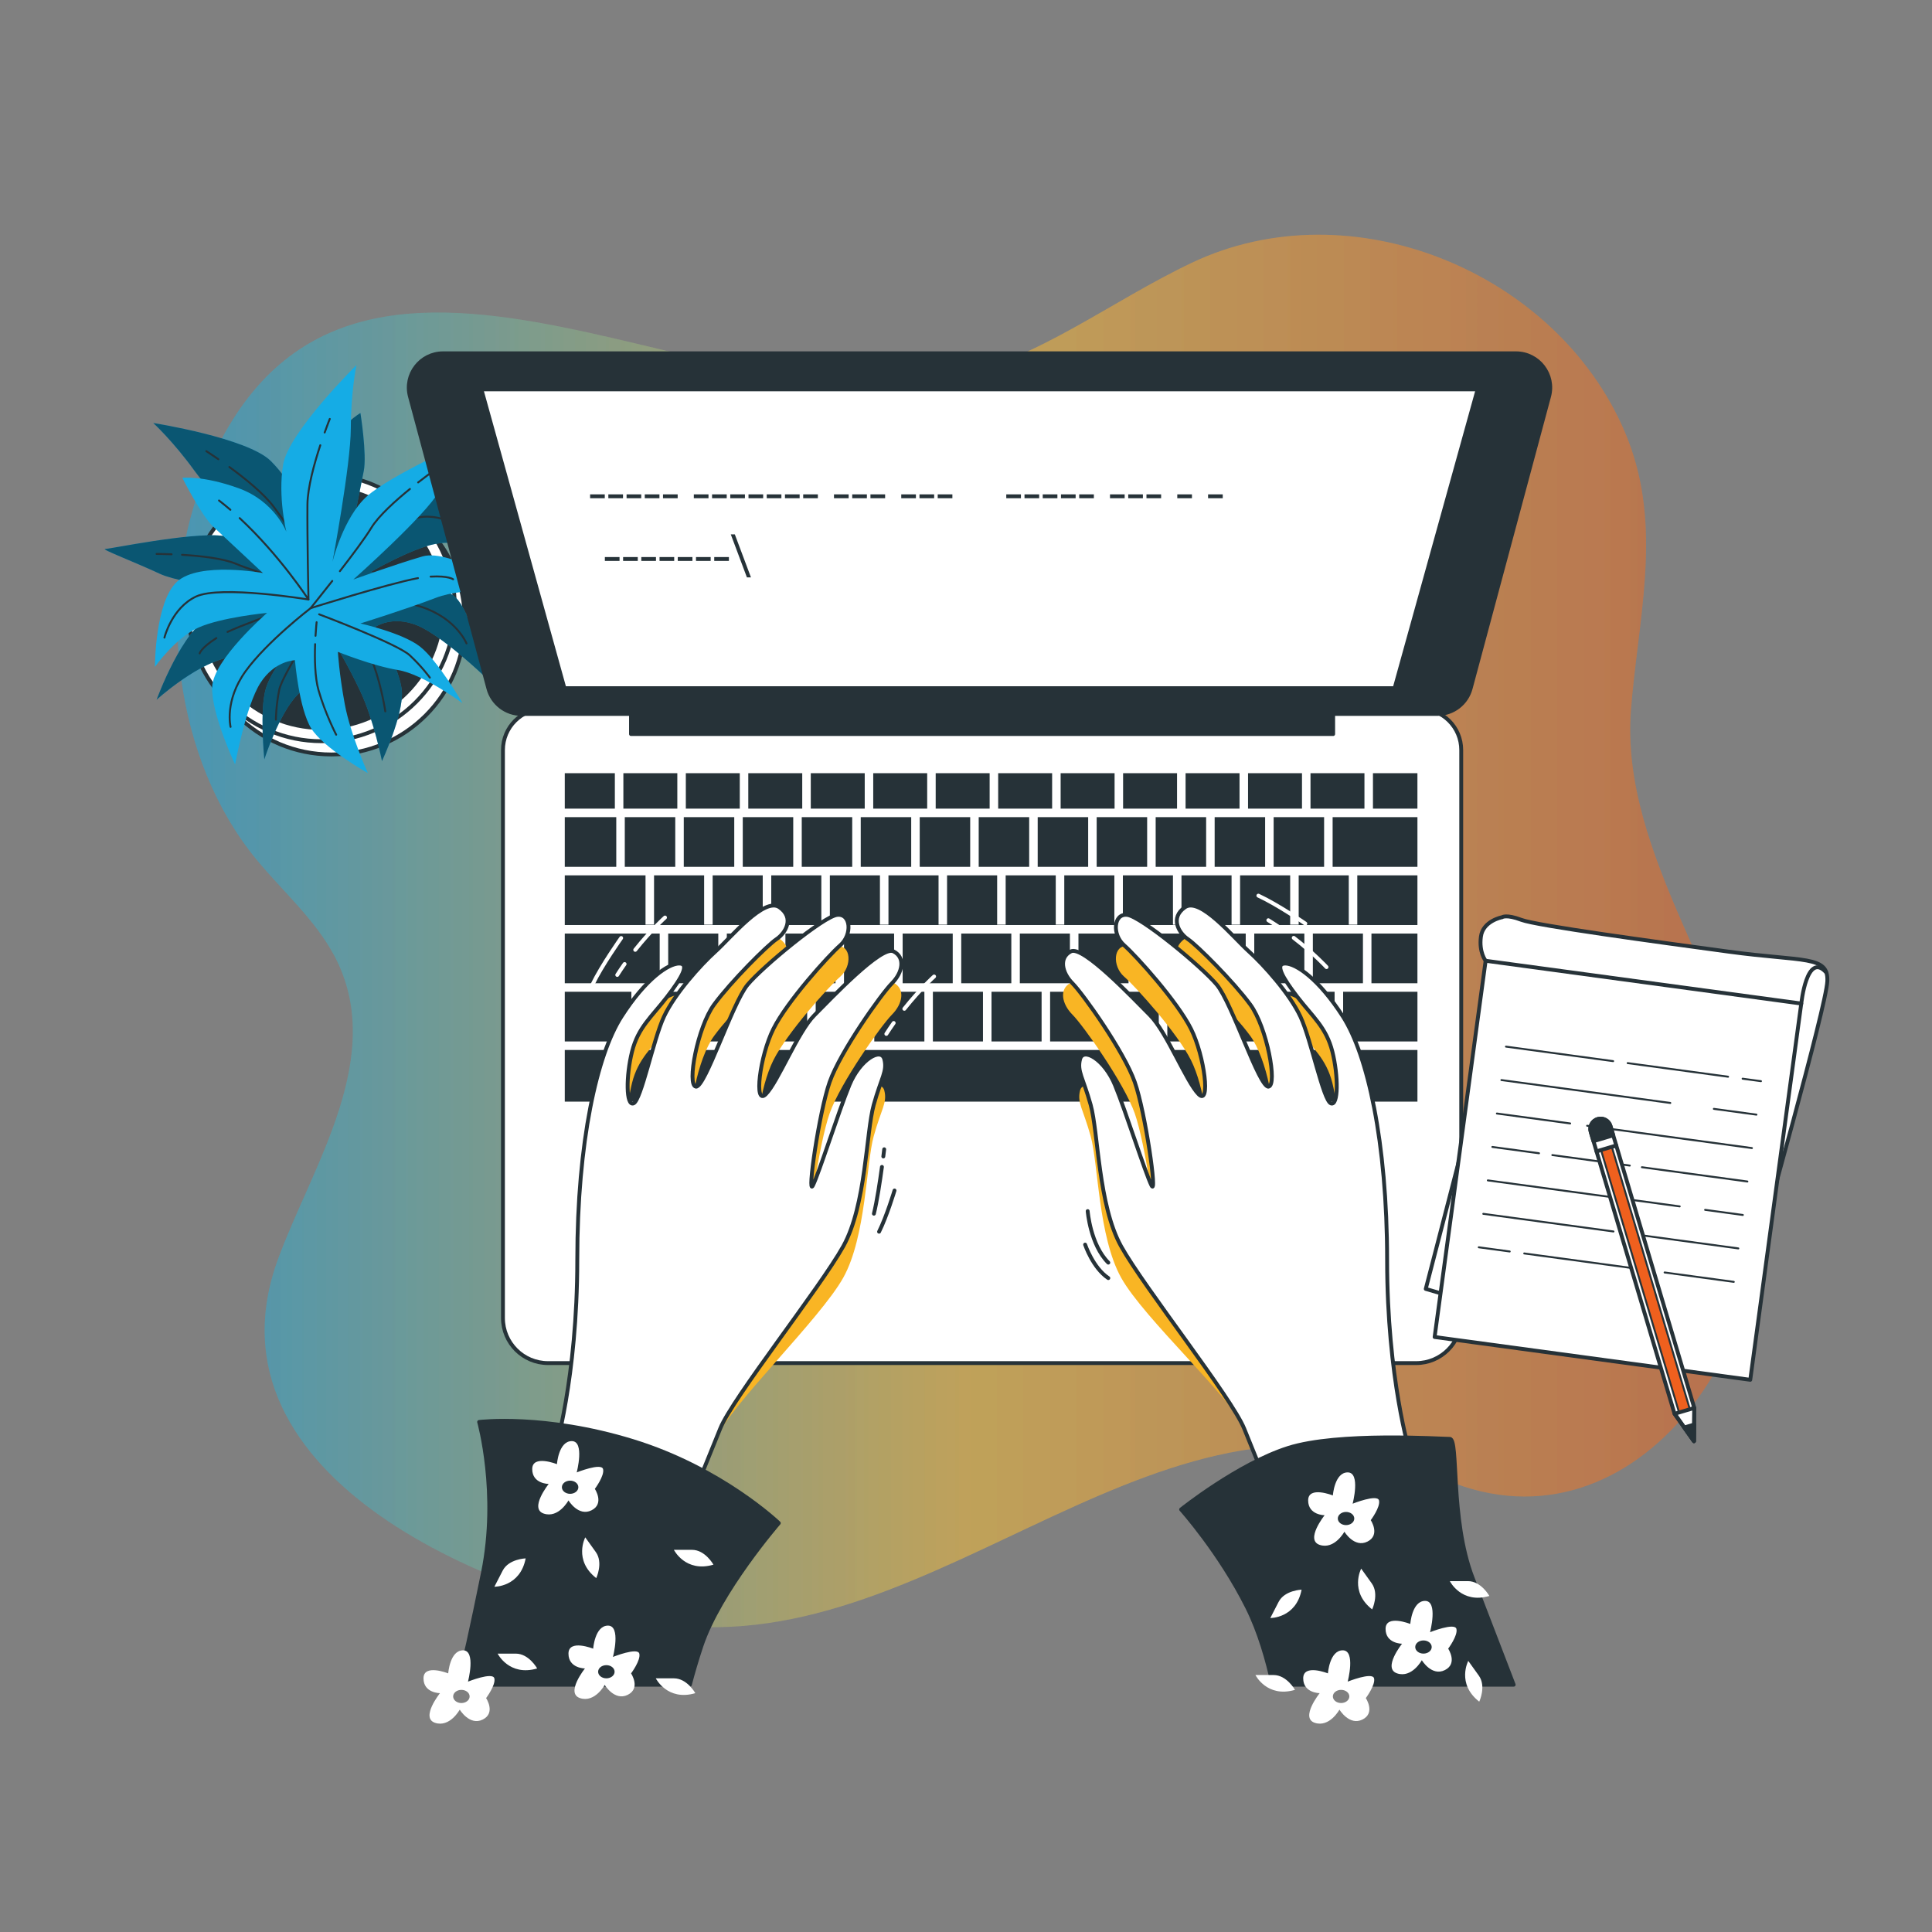 <svg xmlns="http://www.w3.org/2000/svg" width="500" height="500" viewBox="0 0 500 500" fill="none"><rect x="0" y="0" width="500" height="500" fill="#808080" stroke="none"/><path d="M422.41 180.035C424.676 156.582 430.11 134.37 420.511 111.803C402.886 70.364 349.743 48.39 308.441 68.007C287.324 78.037 269.26 92.63 246 97.998C183.221 112.485 86.324 35.283 52.146 125.171C40.422 156.004 45.123 196.646 66.36 222.423C73.174 230.694 81.487 237.9 86.526 247.357C100.318 273.242 80.8 301.697 71.955 325.849C51.055 382.918 129.862 414.496 172.629 420.317C243.369 429.945 301.688 348.994 372 381.998C421 404.998 464 348.998 455 292.998C449.107 256.334 419.294 221.249 422.079 183.892C422.175 182.596 422.287 181.311 422.41 180.035Z" fill="url(#paint0_linear_6021_3813)" fill-opacity="0.3"></path><path d="M422.41 180.035C424.676 156.582 430.11 134.37 420.511 111.803C402.886 70.364 349.743 48.39 308.441 68.007C287.324 78.037 269.26 92.63 246 97.998C183.221 112.485 86.324 35.283 52.146 125.171C40.422 156.004 45.123 196.646 66.36 222.423C73.174 230.694 81.487 237.9 86.526 247.357C100.318 273.242 80.8 301.697 71.955 325.849C51.055 382.918 129.862 414.496 172.629 420.317C243.369 429.945 301.688 348.994 372 381.998C421 404.998 464 348.998 455 292.998C449.107 256.334 419.294 221.249 422.079 183.892C422.175 182.596 422.287 181.311 422.41 180.035Z" fill="url(#paint1_linear_6021_3813)" fill-opacity="0.3"></path><path d="M85.771 195.257C104.841 195.257 120.3 179.798 120.3 160.728C120.3 141.658 104.841 126.199 85.771 126.199C66.701 126.199 51.242 141.658 51.242 160.728C51.242 179.798 66.701 195.257 85.771 195.257Z" fill="white" stroke="#263238" stroke-miterlimit="10" stroke-linecap="round" stroke-linejoin="round"></path><path d="M83.201 191.824C102.271 191.824 117.73 176.364 117.73 157.295C117.73 138.225 102.271 122.766 83.201 122.766C64.131 122.766 48.672 138.225 48.672 157.295C48.672 176.364 64.131 191.824 83.201 191.824Z" fill="white" stroke="#263238" stroke-miterlimit="10" stroke-linecap="round" stroke-linejoin="round"></path><path d="M83.199 188.393C100.373 188.393 114.296 174.471 114.296 157.296C114.296 140.122 100.373 126.199 83.199 126.199C66.024 126.199 52.102 140.122 52.102 157.296C52.102 174.471 66.024 188.393 83.199 188.393Z" fill="#263238" stroke="#263238" stroke-miterlimit="10" stroke-linecap="round" stroke-linejoin="round"></path><path d="M79.555 133.919C79.555 133.919 76.124 125.341 70.119 119.336C64.114 113.331 39.665 109.471 39.665 109.471C39.665 109.471 44.812 114.189 50.388 121.91C55.964 129.631 74.408 147.217 74.408 147.217C74.408 147.217 65.401 139.496 57.251 138.638C49.101 137.78 28.513 142.069 27.226 142.069C25.939 142.069 34.947 145.5 41.381 148.503C47.815 151.506 72.693 154.079 72.693 154.079C72.693 154.079 61.97 157.082 54.678 159.655C47.386 162.229 40.523 181.101 40.523 181.101C40.523 181.101 49.959 172.523 58.109 170.378C66.259 168.233 77.84 164.373 77.84 164.373C77.84 164.373 70.548 172.523 68.833 178.099C67.117 183.675 68.404 196.543 68.404 196.543C68.404 196.543 72.264 184.533 76.982 179.815C81.7 175.097 86.847 166.947 86.847 166.947C86.847 166.947 89.85 171.665 93.281 178.957C96.712 186.249 98.857 196.972 98.857 196.972C98.857 196.972 104.433 184.962 104.004 178.957C103.575 172.952 97.141 162.229 97.141 162.229C97.141 162.229 101.43 159.226 107.864 161.8C114.298 164.374 125.45 175.097 125.45 175.097C125.45 175.097 122.876 160.942 118.587 155.366C114.298 149.79 95.854 148.074 95.854 148.074C95.854 148.074 106.148 142.069 112.582 140.782C119.016 139.495 127.595 142.498 127.595 142.498C127.595 142.498 117.73 128.772 110.009 127.915C102.288 127.057 90.707 139.067 90.707 139.067C90.707 139.067 93.281 126.199 94.138 121.91C94.996 117.621 93.28 106.898 93.28 106.898C93.28 106.898 88.562 109.472 82.986 117.621C77.41 125.769 79.555 133.919 79.555 133.919Z" fill="#15ACE5"></path><path opacity="0.5" d="M79.555 133.919C79.555 133.919 76.124 125.341 70.119 119.336C64.114 113.331 39.665 109.471 39.665 109.471C39.665 109.471 44.812 114.189 50.388 121.91C55.964 129.631 74.408 147.217 74.408 147.217C74.408 147.217 65.401 139.496 57.251 138.638C49.101 137.78 28.513 142.069 27.226 142.069C25.939 142.069 34.947 145.5 41.381 148.503C47.815 151.506 72.693 154.079 72.693 154.079C72.693 154.079 61.97 157.082 54.678 159.655C47.386 162.229 40.523 181.101 40.523 181.101C40.523 181.101 49.959 172.523 58.109 170.378C66.259 168.233 77.84 164.373 77.84 164.373C77.84 164.373 70.548 172.523 68.833 178.099C67.117 183.675 68.404 196.543 68.404 196.543C68.404 196.543 72.264 184.533 76.982 179.815C81.7 175.097 86.847 166.947 86.847 166.947C86.847 166.947 89.85 171.665 93.281 178.957C96.712 186.249 98.857 196.972 98.857 196.972C98.857 196.972 104.433 184.962 104.004 178.957C103.575 172.952 97.141 162.229 97.141 162.229C97.141 162.229 101.43 159.226 107.864 161.8C114.298 164.374 125.45 175.097 125.45 175.097C125.45 175.097 122.876 160.942 118.587 155.366C114.298 149.79 95.854 148.074 95.854 148.074C95.854 148.074 106.148 142.069 112.582 140.782C119.016 139.495 127.595 142.498 127.595 142.498C127.595 142.498 117.73 128.772 110.009 127.915C102.288 127.057 90.707 139.067 90.707 139.067C90.707 139.067 93.281 126.199 94.138 121.91C94.996 117.621 93.28 106.898 93.28 106.898C93.28 106.898 88.562 109.472 82.986 117.621C77.41 125.769 79.555 133.919 79.555 133.919Z" fill="black"></path><path d="M88.008 120.863C88.306 119.63 88.634 118.403 88.994 117.191" stroke="#263238" stroke-width="0.5" stroke-miterlimit="10" stroke-linecap="round" stroke-linejoin="round"></path><path d="M59.359 120.859C63.377 123.791 68.398 127.824 70.979 131.344C75.697 137.778 85.134 151.504 85.134 151.504C85.134 151.504 84.501 137.901 87.311 124.007" stroke="#263238" stroke-width="0.5" stroke-miterlimit="10" stroke-linecap="round" stroke-linejoin="round"></path><path d="M53.391 116.762C53.391 116.762 54.646 117.557 56.515 118.845" stroke="#263238" stroke-width="0.5" stroke-miterlimit="10" stroke-linecap="round" stroke-linejoin="round"></path><path d="M85.133 151.504C85.133 151.504 101.432 135.205 108.295 133.918C115.158 132.631 121.163 137.778 121.163 137.778" stroke="#263238" stroke-width="0.5" stroke-miterlimit="10" stroke-linecap="round" stroke-linejoin="round"></path><path d="M55.995 165.137C52.029 167.665 51.672 169.092 51.672 169.092" stroke="#263238" stroke-width="0.5" stroke-miterlimit="10" stroke-linecap="round" stroke-linejoin="round"></path><path d="M120.731 166.519C120.731 166.519 118.157 160.085 109.15 157.083C100.143 154.08 85.988 153.652 85.988 153.652C85.988 153.652 66.14 160.148 58.883 163.54" stroke="#263238" stroke-width="0.5" stroke-miterlimit="10" stroke-linecap="round" stroke-linejoin="round"></path><path d="M77.328 151.199C82.12 152.593 85.99 153.648 85.99 153.648" stroke="#263238" stroke-width="0.5" stroke-miterlimit="10" stroke-linecap="round" stroke-linejoin="round"></path><path d="M47.109 143.582C51.772 143.864 57.769 144.499 61.11 145.931C63.832 147.097 69.196 148.792 74.249 150.297" stroke="#263238" stroke-width="0.5" stroke-miterlimit="10" stroke-linecap="round" stroke-linejoin="round"></path><path d="M40.523 143.355C40.523 143.355 42.089 143.355 44.407 143.446" stroke="#263238" stroke-width="0.5" stroke-miterlimit="10" stroke-linecap="round" stroke-linejoin="round"></path><path d="M85.132 156.223C85.132 156.223 73.122 174.238 72.264 178.527C71.406 182.816 71.406 186.248 71.406 186.248" stroke="#263238" stroke-width="0.5" stroke-miterlimit="10" stroke-linecap="round" stroke-linejoin="round"></path><path d="M90.469 161.891C92.782 164.876 95.556 168.858 96.711 172.094C98.856 178.099 99.713 184.104 99.713 184.104" stroke="#263238" stroke-width="0.5" stroke-miterlimit="10" stroke-linecap="round" stroke-linejoin="round"></path><path d="M86.844 157.512C86.844 157.512 87.796 158.57 89.125 160.203" stroke="#263238" stroke-width="0.5" stroke-miterlimit="10" stroke-linecap="round" stroke-linejoin="round"></path><path d="M74.103 137.614C74.103 137.614 71.887 128.644 73.262 120.264C74.637 111.884 92.245 94.488 92.245 94.488C92.245 94.488 90.816 101.323 90.79 110.846C90.764 120.37 86.04 145.412 86.04 145.412C86.04 145.412 88.853 133.887 94.973 128.437C101.092 122.987 120.318 114.462 121.363 113.712C122.408 112.961 117.093 121.002 113.618 127.194C110.143 133.386 91.437 149.987 91.437 149.987C91.437 149.987 101.898 146.171 109.322 144.009C116.746 141.846 133.328 153.173 133.328 153.173C133.328 153.173 120.659 151.709 112.789 154.72C104.918 157.731 93.26 161.351 93.26 161.351C93.26 161.351 103.936 163.718 108.582 167.246C113.228 170.775 119.688 181.977 119.688 181.977C119.688 181.977 109.547 174.473 102.963 173.393C96.378 172.313 87.444 168.695 87.444 168.695C87.444 168.695 87.757 174.279 89.223 182.203C90.689 190.127 95.201 200.088 95.201 200.088C95.201 200.088 83.667 193.585 80.513 188.457C77.359 183.329 76.331 170.866 76.331 170.866C76.331 170.866 71.096 170.929 67.371 176.772C63.646 182.615 60.842 197.83 60.842 197.83C60.842 197.83 54.676 184.831 54.908 177.8C55.14 170.769 69.121 158.617 69.121 158.617C69.121 158.617 57.257 159.744 51.28 162.451C45.303 165.158 40.086 172.601 40.086 172.601C40.086 172.601 40.094 155.698 45.865 150.498C51.636 145.298 68.048 148.298 68.048 148.298C68.048 148.298 58.452 139.347 55.253 136.363C52.054 133.379 47.194 123.668 47.194 123.668C47.194 123.668 52.527 123.007 61.81 126.374C71.091 129.743 74.103 137.614 74.103 137.614Z" fill="#15ACE5"></path><path d="M59.623 131.935C58.662 131.108 57.68 130.302 56.68 129.527" stroke="#263238" stroke-width="0.5" stroke-miterlimit="10" stroke-linecap="round" stroke-linejoin="round"></path><path d="M82.891 115.227C81.337 119.952 79.611 126.157 79.568 130.522C79.488 138.5 79.829 155.153 79.829 155.153C79.829 155.153 72.409 143.735 62.023 134.088" stroke="#263238" stroke-width="0.5" stroke-miterlimit="10" stroke-linecap="round" stroke-linejoin="round"></path><path d="M85.345 108.418C85.345 108.418 84.789 109.795 84.023 111.932" stroke="#263238" stroke-width="0.5" stroke-miterlimit="10" stroke-linecap="round" stroke-linejoin="round"></path><path d="M79.828 155.149C79.828 155.149 57.082 151.416 50.756 154.374C44.431 157.332 42.555 165.015 42.555 165.015" stroke="#263238" stroke-width="0.5" stroke-miterlimit="10" stroke-linecap="round" stroke-linejoin="round"></path><path d="M111.445 149.229C116.141 148.969 117.263 149.92 117.263 149.92" stroke="#263238" stroke-width="0.5" stroke-miterlimit="10" stroke-linecap="round" stroke-linejoin="round"></path><path d="M59.67 188.112C59.67 188.112 58.008 181.385 63.573 173.692C69.138 165.999 80.386 157.395 80.386 157.395C80.386 157.395 100.297 151.095 108.17 149.617" stroke="#263238" stroke-width="0.5" stroke-miterlimit="10" stroke-linecap="round" stroke-linejoin="round"></path><path d="M85.99 150.352C82.91 154.28 80.383 157.394 80.383 157.394" stroke="#263238" stroke-width="0.5" stroke-miterlimit="10" stroke-linecap="round" stroke-linejoin="round"></path><path d="M106.09 126.539C102.467 129.488 97.966 133.502 96.087 136.613C94.557 139.148 91.188 143.654 87.961 147.823" stroke="#263238" stroke-width="0.5" stroke-miterlimit="10" stroke-linecap="round" stroke-linejoin="round"></path><path d="M111.313 122.512C111.313 122.512 110.041 123.426 108.211 124.851" stroke="#263238" stroke-width="0.5" stroke-miterlimit="10" stroke-linecap="round" stroke-linejoin="round"></path><path d="M82.586 158.984C82.586 158.984 102.849 166.612 106.048 169.596C109.247 172.58 111.248 175.367 111.248 175.367" stroke="#263238" stroke-width="0.5" stroke-miterlimit="10" stroke-linecap="round" stroke-linejoin="round"></path><path d="M81.554 166.703C81.416 170.477 81.486 175.33 82.434 178.631C84.194 184.76 87 190.138 87 190.138" stroke="#263238" stroke-width="0.5" stroke-miterlimit="10" stroke-linecap="round" stroke-linejoin="round"></path><path d="M81.939 161.027C81.939 161.027 81.783 162.442 81.656 164.544" stroke="#263238" stroke-width="0.5" stroke-miterlimit="10" stroke-linecap="round" stroke-linejoin="round"></path><path d="M366.498 352.768H141.831C135.388 352.768 130.164 347.545 130.164 341.101V194.101C130.164 188.21 134.94 183.434 140.831 183.434H367.498C373.389 183.434 378.165 188.21 378.165 194.101V341.101C378.165 347.545 372.941 352.768 366.498 352.768Z" fill="white" stroke="#263238" stroke-miterlimit="10" stroke-linecap="round" stroke-linejoin="round"></path><path d="M223.79 200.102H209.828V209.273H223.79V200.102Z" fill="#263238"></path><path d="M178.564 256.668H165.602V269.528H178.564V256.668Z" fill="#263238"></path><path d="M235.819 211.477H222.758V224.337H235.819V211.477Z" fill="#263238"></path><path d="M207.618 200.102H193.656V209.273H207.618V200.102Z" fill="#263238"></path><path d="M251.084 211.477H238.023V224.337H251.084V211.477Z" fill="#263238"></path><path d="M239.954 200.102H225.992V209.273H239.954V200.102Z" fill="#263238"></path><path d="M170.728 241.605H146.164V254.465H170.728V241.605Z" fill="#263238"></path><path d="M205.288 211.477H192.227V224.337H205.288V211.477Z" fill="#263238"></path><path d="M163.395 256.668H146.164V269.528H163.395V256.668Z" fill="#263238"></path><path d="M256.118 200.102H242.156V209.273H256.118V200.102Z" fill="#263238"></path><path d="M174.756 211.477H161.695V224.337H174.756V211.477Z" fill="#263238"></path><path d="M175.29 200.102H161.328V209.273H175.29V200.102Z" fill="#263238"></path><path d="M191.454 200.102H177.492V209.273H191.454V200.102Z" fill="#263238"></path><path d="M190.022 211.477H176.961V224.337H190.022V211.477Z" fill="#263238"></path><path d="M220.553 211.477H207.492V224.337H220.553V211.477Z" fill="#263238"></path><path d="M320.79 200.102H306.828V209.273H320.79V200.102Z" fill="#263238"></path><path d="M336.954 200.102H322.992V209.273H336.954V200.102Z" fill="#263238"></path><path d="M327.413 211.477H314.352V224.337H327.413V211.477Z" fill="#263238"></path><path d="M342.678 211.477H329.617V224.337H342.678V211.477Z" fill="#263238"></path><path d="M366.833 256.668H347.602V269.528H366.833V256.668Z" fill="#263238"></path><path d="M353.118 200.102H339.156V209.273H353.118V200.102Z" fill="#263238"></path><path d="M159.491 211.477H146.164V224.337H159.491V211.477Z" fill="#263238"></path><path d="M272.29 200.102H258.328V209.273H272.29V200.102Z" fill="#263238"></path><path d="M288.454 200.102H274.492V209.273H288.454V200.102Z" fill="#263238"></path><path d="M281.616 211.477H268.555V224.337H281.616V211.477Z" fill="#263238"></path><path d="M312.147 211.477H299.086V224.337H312.147V211.477Z" fill="#263238"></path><path d="M266.35 211.477H253.289V224.337H266.35V211.477Z" fill="#263238"></path><path d="M296.881 211.477H283.82V224.337H296.881V211.477Z" fill="#263238"></path><path d="M304.618 200.102H290.656V209.273H304.618V200.102Z" fill="#263238"></path><path d="M284.728 256.668H271.766V269.528H284.728V256.668Z" fill="#263238"></path><path d="M352.728 241.605H339.766V254.465H352.728V241.605Z" fill="#263238"></path><path d="M337.564 241.605H324.602V254.465H337.564V241.605Z" fill="#263238"></path><path d="M345.392 256.668H332.43V269.528H345.392V256.668Z" fill="#263238"></path><path d="M330.228 256.668H317.266V269.528H330.228V256.668Z" fill="#263238"></path><path d="M299.892 256.668H286.93V269.528H299.892V256.668Z" fill="#263238"></path><path d="M315.064 256.668H302.102V269.528H315.064V256.668Z" fill="#263238"></path><path d="M322.392 241.605H309.43V254.465H322.392V241.605Z" fill="#263238"></path><path d="M307.228 241.605H294.266V254.465H307.228V241.605Z" fill="#263238"></path><path d="M366.827 200.102H355.32V209.273H366.827V200.102Z" fill="#263238"></path><path d="M159.123 200.102H146.164V209.273H159.123V200.102Z" fill="#263238"></path><path d="M366.831 271.734H146.164V285.102H366.831V271.734Z" fill="#263238"></path><path d="M366.831 211.477H344.883V224.337H366.831V211.477Z" fill="#263238"></path><path d="M366.828 241.605H354.93V254.465H366.828V241.605Z" fill="#263238"></path><path d="M351.266 239.304H349.061V226.539H336.099V239.304H333.895V226.539H320.933V239.304H318.728V226.539H305.766V239.304H303.562V226.539H290.599V239.304H288.395V226.539H275.433V239.304H273.228V226.539H260.266V239.304H258.062V226.539H245.099V239.304H242.895V226.539H229.933V239.304H227.728V226.539H214.766V239.304H212.561V226.539H199.599V239.304H197.395V226.539H184.433V239.304H182.228V226.539H169.266V239.304H167.061V226.539H146.164V239.398H366.83V226.539H351.266V239.304Z" fill="#263238"></path><path d="M246.564 241.605H233.602V254.465H246.564V241.605Z" fill="#263238"></path><path d="M292.064 241.605H279.102V254.465H292.064V241.605Z" fill="#263238"></path><path d="M216.228 241.605H203.266V254.465H216.228V241.605Z" fill="#263238"></path><path d="M224.064 256.668H211.102V269.528H224.064V256.668Z" fill="#263238"></path><path d="M231.392 241.605H218.43V254.465H231.392V241.605Z" fill="#263238"></path><path d="M201.064 241.605H188.102V254.465H201.064V241.605Z" fill="#263238"></path><path d="M193.728 256.668H180.766V269.528H193.728V256.668Z" fill="#263238"></path><path d="M208.892 256.668H195.93V269.528H208.892V256.668Z" fill="#263238"></path><path d="M261.728 241.605H248.766V254.465H261.728V241.605Z" fill="#263238"></path><path d="M269.564 256.668H256.602V269.528H269.564V256.668Z" fill="#263238"></path><path d="M276.892 241.605H263.93V254.465H276.892V241.605Z" fill="#263238"></path><path d="M239.228 256.668H226.266V269.528H239.228V256.668Z" fill="#263238"></path><path d="M254.392 256.668H241.43V269.528H254.392V256.668Z" fill="#263238"></path><path d="M185.892 241.605H172.93V254.465H185.892V241.605Z" fill="#263238"></path><path d="M392.326 91.434H114.666C108.83 91.434 104.584 96.971 106.097 102.608L126.398 178.197C127.439 182.073 130.953 184.768 134.967 184.768H163.303V189.972H345.023V184.768H372.026C376.04 184.768 379.554 182.073 380.595 178.197L400.896 102.608C402.409 96.971 398.162 91.434 392.326 91.434Z" fill="#263238" stroke="#263238" stroke-miterlimit="10" stroke-linecap="round" stroke-linejoin="round"></path><path d="M360.929 178.1H146.071L124.586 100.766H382.414L360.929 178.1Z" fill="white" stroke="#263238" stroke-miterlimit="10" stroke-linecap="round" stroke-linejoin="round"></path><path d="M160.334 144.164V145.163H156.539V144.164H160.334Z" fill="#263238"></path><path d="M165.053 144.164V145.163H161.258V144.164H165.053Z" fill="#263238"></path><path d="M169.765 144.164V145.163H165.969V144.164H169.765Z" fill="#263238"></path><path d="M174.483 144.164V145.163H170.688V144.164H174.483Z" fill="#263238"></path><path d="M179.201 144.164V145.163H175.406V144.164H179.201Z" fill="#263238"></path><path d="M183.92 144.164V145.163H180.125V144.164H183.92Z" fill="#263238"></path><path d="M188.639 144.164V145.163H184.844V144.164H188.639Z" fill="#263238"></path><path d="M193.304 149.433L189.125 138.293H190.17L194.349 149.433H193.304Z" fill="#263238"></path><path d="M156.514 127.941V128.939H152.719V127.941H156.514Z" fill="#263238"></path><path d="M161.232 127.941V128.939H157.438V127.941H161.232Z" fill="#263238"></path><path d="M165.951 127.941V128.939H162.156V127.941H165.951Z" fill="#263238"></path><path d="M170.663 127.941V128.939H166.867V127.941H170.663Z" fill="#263238"></path><path d="M175.381 127.941V128.939H171.586V127.941H175.381Z" fill="#263238"></path><path d="M183.357 127.941V128.939H179.562V127.941H183.357Z" fill="#263238"></path><path d="M188.076 127.941V128.939H184.281V127.941H188.076Z" fill="#263238"></path><path d="M192.787 127.941V128.939H188.992V127.941H192.787Z" fill="#263238"></path><path d="M197.506 127.941V128.939H193.711V127.941H197.506Z" fill="#263238"></path><path d="M202.225 127.941V128.939H198.43V127.941H202.225Z" fill="#263238"></path><path d="M206.943 127.941V128.939H203.148V127.941H206.943Z" fill="#263238"></path><path d="M211.662 127.941V128.939H207.867V127.941H211.662Z" fill="#263238"></path><path d="M219.631 127.941V128.939H215.836V127.941H219.631Z" fill="#263238"></path><path d="M224.35 127.941V128.939H220.555V127.941H224.35Z" fill="#263238"></path><path d="M229.068 127.941V128.939H225.273V127.941H229.068Z" fill="#263238"></path><path d="M237.037 127.941V128.939H233.242V127.941H237.037Z" fill="#263238"></path><path d="M241.756 127.941V128.939H237.961V127.941H241.756Z" fill="#263238"></path><path d="M246.475 127.941V128.939H242.68V127.941H246.475Z" fill="#263238"></path><path d="M264.217 127.941V128.939H260.422V127.941H264.217Z" fill="#263238"></path><path d="M268.936 127.941V128.939H265.141V127.941H268.936Z" fill="#263238"></path><path d="M273.654 127.941V128.939H269.859V127.941H273.654Z" fill="#263238"></path><path d="M278.373 127.941V128.939H274.578V127.941H278.373Z" fill="#263238"></path><path d="M283.092 127.941V128.939H279.297V127.941H283.092Z" fill="#263238"></path><path d="M291.061 127.941V128.939H287.266V127.941H291.061Z" fill="#263238"></path><path d="M295.779 127.941V128.939H291.984V127.941H295.779Z" fill="#263238"></path><path d="M300.498 127.941V128.939H296.703V127.941H300.498Z" fill="#263238"></path><path d="M308.475 127.941V128.939H304.68V127.941H308.475Z" fill="#263238"></path><path d="M316.443 127.941V128.939H312.648V127.941H316.443Z" fill="#263238"></path><path d="M379.683 292.285L368.984 333.569L379.106 336.536L379.683 292.285Z" fill="white" stroke="#263238" stroke-miterlimit="10" stroke-linecap="round" stroke-linejoin="round"></path><path d="M384.488 248.663C384.488 248.663 382.711 246.452 383.262 242.381C383.814 238.31 388.724 237.381 388.724 237.381C388.724 237.381 389.791 236.569 393.735 238.06C397.679 239.551 428.055 243.669 447.471 246.301C466.887 248.933 473.177 247.234 472.911 253.896C472.645 260.558 455.599 320.435 455.345 322.314C455.09 324.193 384.488 248.663 384.488 248.663Z" fill="white" stroke="#263238" stroke-miterlimit="10"></path><path d="M466.163 259.716L384.477 248.645L371.279 346.019L452.966 357.091L466.163 259.716Z" fill="white" stroke="#263238" stroke-miterlimit="10" stroke-linecap="round" stroke-linejoin="round"></path><path d="M450.984 279.164L455.739 279.808" stroke="#263238" stroke-width="0.5" stroke-miterlimit="10" stroke-linecap="round" stroke-linejoin="round"></path><path d="M421.234 275.133L447.227 278.656" stroke="#263238" stroke-width="0.5" stroke-miterlimit="10" stroke-linecap="round" stroke-linejoin="round"></path><path d="M389.742 270.863L417.479 274.623" stroke="#263238" stroke-width="0.5" stroke-miterlimit="10" stroke-linecap="round" stroke-linejoin="round"></path><path d="M443.547 286.973L454.565 288.467" stroke="#263238" stroke-width="0.5" stroke-miterlimit="10" stroke-linecap="round" stroke-linejoin="round"></path><path d="M388.562 279.52L432.272 285.445" stroke="#263238" stroke-width="0.5" stroke-miterlimit="10" stroke-linecap="round" stroke-linejoin="round"></path><path d="M410.75 291.34L453.398 297.121" stroke="#263238" stroke-width="0.5" stroke-miterlimit="10" stroke-linecap="round" stroke-linejoin="round"></path><path d="M387.391 288.176L406.36 290.747" stroke="#263238" stroke-width="0.5" stroke-miterlimit="10" stroke-linecap="round" stroke-linejoin="round"></path><path d="M424.922 302.074L452.225 305.775" stroke="#263238" stroke-width="0.5" stroke-miterlimit="10" stroke-linecap="round" stroke-linejoin="round"></path><path d="M401.742 298.934L421.784 301.651" stroke="#263238" stroke-width="0.5" stroke-miterlimit="10" stroke-linecap="round" stroke-linejoin="round"></path><path d="M386.219 296.828L398.299 298.465" stroke="#263238" stroke-width="0.5" stroke-miterlimit="10" stroke-linecap="round" stroke-linejoin="round"></path><path d="M441.281 313.109L451.046 314.433" stroke="#263238" stroke-width="0.5" stroke-miterlimit="10" stroke-linecap="round" stroke-linejoin="round"></path><path d="M385.047 305.484L434.706 312.215" stroke="#263238" stroke-width="0.5" stroke-miterlimit="10" stroke-linecap="round" stroke-linejoin="round"></path><path d="M422.258 319.344L449.874 323.088" stroke="#263238" stroke-width="0.5" stroke-miterlimit="10" stroke-linecap="round" stroke-linejoin="round"></path><path d="M383.875 314.141L417.563 318.707" stroke="#263238" stroke-width="0.5" stroke-miterlimit="10" stroke-linecap="round" stroke-linejoin="round"></path><path d="M430.797 329.316L448.704 331.744" stroke="#263238" stroke-width="0.5" stroke-miterlimit="10" stroke-linecap="round" stroke-linejoin="round"></path><path d="M394.469 324.391L426.411 328.722" stroke="#263238" stroke-width="0.5" stroke-miterlimit="10" stroke-linecap="round" stroke-linejoin="round"></path><path d="M382.703 322.797L390.712 323.883" stroke="#263238" stroke-width="0.5" stroke-miterlimit="10" stroke-linecap="round" stroke-linejoin="round"></path><path d="M466.172 259.737C466.172 259.737 467.576 246.157 472.576 251.619" stroke="#263238" stroke-miterlimit="10" stroke-linecap="round" stroke-linejoin="round"></path><path d="M438.476 364.354L438.394 372.978L433.361 365.875L413.172 297.966L418.286 296.445L438.476 364.354Z" fill="white" stroke="#263238" stroke-miterlimit="10" stroke-linecap="round" stroke-linejoin="round"></path><path d="M417.125 296.76L414.336 297.59L434.527 365.497L437.317 364.667L417.125 296.76Z" fill="#EF601E" stroke="#263238" stroke-width="0.5" stroke-miterlimit="10" stroke-linecap="round" stroke-linejoin="round"></path><path d="M438.481 364.371L433.375 365.889L438.399 372.979L438.481 364.371Z" stroke="#263238" stroke-miterlimit="10" stroke-linecap="round" stroke-linejoin="round"></path><path d="M435.883 369.435L438.395 372.98L438.436 368.676L435.883 369.435Z" fill="#263238" stroke="#263238" stroke-miterlimit="10" stroke-linecap="round" stroke-linejoin="round"></path><path d="M413.471 289.604C412.059 290.024 411.254 291.509 411.674 292.922L413.174 297.968L418.289 296.447L416.789 291.401C416.368 289.989 414.883 289.184 413.471 289.604Z" fill="white" stroke="#263238" stroke-miterlimit="10" stroke-linecap="round" stroke-linejoin="round"></path><path d="M413.471 289.604C412.059 290.024 411.254 291.509 411.674 292.922L412.392 295.336L417.507 293.815L416.789 291.401C416.368 289.989 414.883 289.184 413.471 289.604Z" fill="#263238" stroke="#263238" stroke-miterlimit="10" stroke-linecap="round" stroke-linejoin="round"></path><path d="M161.646 249.488C161.008 250.39 160.371 251.334 159.742 252.316" stroke="white" stroke-miterlimit="10" stroke-linecap="round" stroke-linejoin="round"></path><path d="M172.106 237.453C172.106 237.453 168.57 240.581 164.398 245.823" stroke="white" stroke-miterlimit="10" stroke-linecap="round" stroke-linejoin="round"></path><path d="M160.759 242.754C160.759 242.754 155.729 249.843 153.344 254.796" stroke="white" stroke-miterlimit="10" stroke-linecap="round" stroke-linejoin="round"></path><path d="M231.287 264.746C230.65 265.648 230.012 266.592 229.383 267.574" stroke="white" stroke-miterlimit="10" stroke-linecap="round" stroke-linejoin="round"></path><path d="M241.747 252.711C241.747 252.711 238.211 255.839 234.039 261.081" stroke="white" stroke-miterlimit="10" stroke-linecap="round" stroke-linejoin="round"></path><path d="M230.399 258.012C230.399 258.012 225.369 265.101 222.984 270.054" stroke="white" stroke-miterlimit="10" stroke-linecap="round" stroke-linejoin="round"></path><path d="M331.1 240.012C330.188 239.389 329.234 238.766 328.242 238.152" stroke="white" stroke-miterlimit="10" stroke-linecap="round" stroke-linejoin="round"></path><path d="M343.302 250.284C343.302 250.284 340.119 246.798 334.812 242.707" stroke="white" stroke-miterlimit="10" stroke-linecap="round" stroke-linejoin="round"></path><path d="M337.82 239.02C337.82 239.02 330.653 234.101 325.664 231.793" stroke="white" stroke-miterlimit="10" stroke-linecap="round" stroke-linejoin="round"></path><path d="M228.245 301.996C227.732 305.757 226.948 310.966 226.164 314.101" stroke="#263238" stroke-miterlimit="10" stroke-linecap="round" stroke-linejoin="round"></path><path d="M228.831 297.434C228.831 297.434 228.748 298.143 228.602 299.29" stroke="#263238" stroke-miterlimit="10" stroke-linecap="round" stroke-linejoin="round"></path><path d="M231.5 308.102C231.5 308.102 229.5 314.769 227.5 318.769" stroke="#263238" stroke-miterlimit="10" stroke-linecap="round" stroke-linejoin="round"></path><path d="M281.492 313.434C281.492 313.434 282.159 322.101 286.825 326.767" stroke="#263238" stroke-miterlimit="10" stroke-linecap="round" stroke-linejoin="round"></path><path d="M280.828 322.102C280.828 322.102 282.828 328.102 286.828 330.769" stroke="#263238" stroke-miterlimit="10" stroke-linecap="round" stroke-linejoin="round"></path><path d="M144.961 368.441C144.961 368.441 149.4 364.87 149.4 334.185C149.4 303.5 154.514 281.075 160.809 271.24C167.103 261.405 173.005 257.471 175.758 257.471C178.511 257.471 176.545 261.012 172.611 266.126C168.677 271.24 165.136 273.994 163.563 280.289C161.989 286.583 161.989 294.452 163.956 293.665C165.923 292.878 169.07 277.142 171.824 271.241C174.578 265.34 181.266 257.865 185.2 254.325C189.134 250.784 197.789 240.162 201.723 242.916C205.657 245.67 203.297 249.604 200.936 251.178C198.576 252.752 189.134 262.193 184.806 268.095C180.479 273.996 177.725 288.946 180.085 289.339C182.445 289.732 189.527 267.702 193.461 262.981C197.395 258.26 213.131 245.278 216.672 244.884C220.213 244.491 220.606 249.998 217.459 252.752C214.312 255.506 203.69 267.308 200.149 274.389C196.608 281.47 195.035 294.453 198.182 291.306C201.329 288.159 206.444 275.176 210.771 270.849C215.098 266.522 228.081 252.752 231.228 254.326C234.375 255.9 233.589 259.834 230.835 262.587C228.081 265.341 217.459 280.29 214.705 288.158C211.951 296.026 208.804 318.057 210.378 314.91C211.952 311.763 217.066 295.633 219.82 288.945C222.574 282.257 228.082 279.11 228.868 282.257C229.655 285.404 228.081 286.978 226.114 294.059C224.147 301.14 224.147 320.024 218.246 330.646C212.345 341.268 188.872 363.86 185.725 371.728C182.578 379.596 177.614 387.327 177.614 387.327" fill="#F9B524"></path><path d="M363.546 371.102C363.546 371.102 358.983 364.87 358.983 334.185C358.983 303.5 353.869 281.075 347.574 271.24C341.28 261.405 335.378 257.471 332.625 257.471C329.871 257.471 331.838 261.012 335.772 266.126C339.706 271.24 343.247 273.994 344.82 280.289C346.394 286.583 346.394 294.452 344.427 293.665C342.46 292.878 339.313 277.142 336.559 271.241C333.805 265.34 327.117 257.865 323.183 254.325C319.249 250.784 310.594 240.162 306.66 242.916C302.726 245.67 305.086 249.604 307.447 251.178C309.807 252.752 319.249 262.193 323.577 268.095C327.905 273.996 330.658 288.946 328.298 289.339C325.938 289.732 318.856 267.702 314.922 262.981C310.988 258.26 295.252 245.278 291.711 244.884C288.17 244.491 287.777 249.998 290.924 252.752C294.071 255.506 304.693 267.308 308.234 274.389C311.775 281.47 313.348 294.453 310.201 291.306C307.054 288.159 301.939 275.176 297.612 270.849C293.284 266.522 280.302 252.752 277.155 254.326C274.008 255.9 274.795 259.834 277.548 262.587C280.302 265.341 290.924 280.29 293.678 288.158C296.432 296.026 299.579 318.057 298.005 314.91C296.431 311.763 291.317 295.633 288.563 288.945C285.809 282.257 280.301 279.11 279.515 282.257C278.728 285.404 280.302 286.978 282.269 294.059C284.236 301.14 284.236 320.024 290.137 330.646C296.038 341.268 318.856 361.875 322.003 369.743C325.15 377.611 330.894 389.987 330.894 389.987" fill="#F9B524"></path><path d="M143.5 376.034C143.5 376.034 149.401 356.757 149.401 326.071C149.401 295.385 154.515 272.961 160.81 263.126C167.104 253.291 173.006 249.357 175.759 249.357C178.512 249.357 176.546 252.898 172.612 258.012C168.678 263.126 165.137 265.88 163.564 272.175C161.99 278.469 161.99 286.338 163.957 285.551C165.924 284.764 169.071 269.028 171.825 263.127C174.579 257.226 181.267 249.751 185.201 246.211C189.135 242.67 197.79 232.048 201.724 234.802C205.658 237.556 203.298 241.49 200.937 243.063C198.577 244.637 189.135 254.078 184.807 259.98C180.48 265.881 177.726 280.83 180.086 281.224C182.446 281.617 189.528 259.587 193.462 254.866C197.396 250.145 213.132 237.163 216.673 236.769C220.214 236.376 220.607 241.883 217.46 244.637C214.313 247.391 203.691 259.193 200.15 266.274C196.609 273.355 195.036 286.338 198.183 283.191C201.33 280.044 206.445 267.061 210.772 262.734C215.099 258.407 228.082 244.637 231.229 246.211C234.376 247.785 233.59 251.719 230.836 254.473C228.082 257.227 217.46 272.176 214.706 280.044C211.952 287.912 208.805 309.943 210.379 306.796C211.953 303.649 217.067 287.519 219.821 280.831C222.575 274.143 228.083 270.996 228.869 274.143C229.656 277.29 228.082 278.864 226.115 285.945C224.148 293.026 224.148 311.91 218.247 322.532C212.346 333.154 189.528 361.873 186.381 369.741C183.234 377.609 176.152 394.919 176.152 394.919" fill="white"></path><path d="M143.5 376.034C143.5 376.034 149.401 356.757 149.401 326.071C149.401 295.385 154.515 272.961 160.81 263.126C167.104 253.291 173.006 249.357 175.759 249.357C178.512 249.357 176.546 252.898 172.612 258.012C168.678 263.126 165.137 265.88 163.564 272.175C161.99 278.469 161.99 286.338 163.957 285.551C165.924 284.764 169.071 269.028 171.825 263.127C174.579 257.226 181.267 249.751 185.201 246.211C189.135 242.67 197.79 232.048 201.724 234.802C205.658 237.556 203.298 241.49 200.937 243.063C198.577 244.637 189.135 254.078 184.807 259.98C180.48 265.881 177.726 280.83 180.086 281.224C182.446 281.617 189.528 259.587 193.462 254.866C197.396 250.145 213.132 237.163 216.673 236.769C220.214 236.376 220.607 241.883 217.46 244.637C214.313 247.391 203.691 259.193 200.15 266.274C196.609 273.355 195.036 286.338 198.183 283.191C201.33 280.044 206.445 267.061 210.772 262.734C215.099 258.407 228.082 244.637 231.229 246.211C234.376 247.785 233.59 251.719 230.836 254.473C228.082 257.227 217.46 272.176 214.706 280.044C211.952 287.912 208.805 309.943 210.379 306.796C211.953 303.649 217.067 287.519 219.821 280.831C222.575 274.143 228.083 270.996 228.869 274.143C229.656 277.29 228.082 278.864 226.115 285.945C224.148 293.026 224.148 311.91 218.247 322.532C212.346 333.154 189.528 361.873 186.381 369.741C183.234 377.609 176.152 394.919 176.152 394.919" stroke="#263238" stroke-miterlimit="10" stroke-linecap="round" stroke-linejoin="round"></path><path d="M364.884 376.034C364.884 376.034 358.983 356.757 358.983 326.071C358.983 295.385 353.869 272.961 347.574 263.126C341.28 253.291 335.378 249.357 332.625 249.357C329.871 249.357 331.838 252.898 335.772 258.012C339.706 263.126 343.247 265.88 344.82 272.175C346.394 278.469 346.394 286.338 344.427 285.551C342.46 284.764 339.313 269.028 336.559 263.127C333.805 257.226 327.117 249.751 323.183 246.211C319.249 242.67 310.594 232.048 306.66 234.802C302.726 237.556 305.086 241.49 307.447 243.063C309.807 244.637 319.249 254.078 323.577 259.98C327.905 265.881 330.658 280.83 328.298 281.224C325.938 281.617 318.856 259.587 314.922 254.866C310.988 250.145 295.252 237.163 291.711 236.769C288.17 236.376 287.777 241.883 290.924 244.637C294.071 247.391 304.693 259.193 308.234 266.274C311.775 273.355 313.348 286.338 310.201 283.191C307.054 280.044 301.939 267.061 297.612 262.734C293.284 258.407 280.302 244.637 277.155 246.211C274.008 247.785 274.795 251.719 277.548 254.473C280.302 257.227 290.924 272.176 293.678 280.044C296.432 287.912 299.579 309.943 298.005 306.796C296.431 303.649 291.317 287.519 288.563 280.831C285.809 274.143 280.301 270.996 279.515 274.143C278.728 277.29 280.302 278.864 282.269 285.945C284.236 293.026 284.236 311.91 290.137 322.532C296.038 333.154 318.856 361.873 322.003 369.741C325.15 377.609 332.232 394.919 332.232 394.919" fill="white"></path><path d="M364.884 376.034C364.884 376.034 358.983 356.757 358.983 326.071C358.983 295.385 353.869 272.961 347.574 263.126C341.28 253.291 335.378 249.357 332.625 249.357C329.871 249.357 331.838 252.898 335.772 258.012C339.706 263.126 343.247 265.88 344.82 272.175C346.394 278.469 346.394 286.338 344.427 285.551C342.46 284.764 339.313 269.028 336.559 263.127C333.805 257.226 327.117 249.751 323.183 246.211C319.249 242.67 310.594 232.048 306.66 234.802C302.726 237.556 305.086 241.49 307.447 243.063C309.807 244.637 319.249 254.078 323.577 259.98C327.905 265.881 330.658 280.83 328.298 281.224C325.938 281.617 318.856 259.587 314.922 254.866C310.988 250.145 295.252 237.163 291.711 236.769C288.17 236.376 287.777 241.883 290.924 244.637C294.071 247.391 304.693 259.193 308.234 266.274C311.775 273.355 313.348 286.338 310.201 283.191C307.054 280.044 301.939 267.061 297.612 262.734C293.284 258.407 280.302 244.637 277.155 246.211C274.008 247.785 274.795 251.719 277.548 254.473C280.302 257.227 290.924 272.176 293.678 280.044C296.432 287.912 299.579 309.943 298.005 306.796C296.431 303.649 291.317 287.519 288.563 280.831C285.809 274.143 280.301 270.996 279.515 274.143C278.728 277.29 280.302 278.864 282.269 285.945C284.236 293.026 284.236 311.91 290.137 322.532C296.038 333.154 318.856 361.873 322.003 369.741C325.15 377.609 332.232 394.919 332.232 394.919" stroke="#263238" stroke-miterlimit="10" stroke-linecap="round" stroke-linejoin="round"></path><path d="M118.594 436H178.544C179.329 433.004 180.303 429.645 181.519 425.997C186.233 411.855 201.553 394.178 201.553 394.178C201.553 394.178 186.822 380.036 163.842 372.965C140.862 365.895 123.998 368 123.998 368C123.998 368 129.169 386.448 124.998 407C122.043 421.564 119.984 430.774 118.594 436Z" fill="#263238" stroke="#263238" stroke-miterlimit="10" stroke-linecap="round" stroke-linejoin="round"></path><path d="M329.395 436.001H391.74C389.747 430.819 385.422 419.574 381.094 408.321C375.202 393.001 377.559 372.377 375.202 372.377C372.845 372.377 346.329 370.609 333.366 374.734C320.403 378.859 305.672 390.643 305.672 390.643C305.672 390.643 315.689 401.839 322.76 415.98C325.935 422.335 328.039 429.753 329.395 436.001Z" fill="#263238" stroke="#263238" stroke-miterlimit="10" stroke-linecap="round" stroke-linejoin="round"></path><path d="M156.074 380.205C155.648 378.5 149.252 381.058 149.252 381.058C149.252 381.058 151.384 372.957 147.973 372.957C144.562 372.957 144.136 378.926 144.136 378.926C144.136 378.926 137.741 376.368 137.741 380.205C137.741 384.042 142.005 384.042 142.005 384.042C142.005 384.042 136.889 390.437 140.726 391.716C144.563 392.995 147.121 388.305 147.121 388.305C147.121 388.305 149.679 392.568 153.09 390.863C156.501 389.157 153.943 385.32 153.943 385.32C153.943 385.32 156.5 381.911 156.074 380.205ZM147.547 386.6C146.37 386.6 145.415 385.836 145.415 384.895C145.415 383.953 146.369 383.19 147.547 383.19C148.724 383.19 149.679 383.954 149.679 384.895C149.678 385.837 148.724 386.6 147.547 386.6ZM165.453 427.956C165.027 426.251 158.631 428.809 158.631 428.809C158.631 428.809 160.763 420.708 157.352 420.708C153.941 420.708 153.515 426.677 153.515 426.677C153.515 426.677 147.12 424.119 147.12 427.956C147.12 431.793 151.384 431.793 151.384 431.793C151.384 431.793 146.268 438.188 150.105 439.467C153.942 440.746 156.5 436.056 156.5 436.056C156.5 436.056 159.058 440.319 162.469 438.614C165.88 436.908 163.322 433.071 163.322 433.071C163.322 433.071 165.88 429.662 165.453 427.956ZM156.926 434.351C155.749 434.351 154.794 433.587 154.794 432.646C154.794 431.704 155.748 430.941 156.926 430.941C158.103 430.941 159.058 431.704 159.058 432.646C159.058 433.588 158.104 434.351 156.926 434.351ZM127.935 434.351C127.509 432.646 121.113 435.204 121.113 435.204C121.113 435.204 123.245 427.103 119.834 427.103C116.423 427.103 115.997 433.072 115.997 433.072C115.997 433.072 109.602 430.514 109.602 434.351C109.602 438.188 113.865 438.188 113.865 438.188C113.865 438.188 108.749 444.583 112.586 445.862C116.423 447.141 118.981 442.451 118.981 442.451C118.981 442.451 121.539 446.714 124.95 445.009C128.361 443.304 125.803 439.467 125.803 439.467C125.803 439.467 128.361 436.057 127.935 434.351ZM119.408 440.747C118.231 440.747 117.276 439.984 117.276 439.042C117.276 438.1 118.23 437.337 119.408 437.337C120.585 437.337 121.54 438.1 121.54 439.042C121.539 439.983 120.585 440.747 119.408 440.747ZM174.407 401.096C174.407 401.096 175.686 401.096 179.097 401.096C182.508 401.096 184.64 404.933 184.64 404.933C177.391 407.065 174.407 401.096 174.407 401.096ZM169.717 434.351C169.717 434.351 170.996 434.351 174.407 434.351C177.818 434.351 179.95 438.188 179.95 438.188C172.701 440.32 169.717 434.351 169.717 434.351ZM128.787 427.956C128.787 427.956 130.066 427.956 133.477 427.956C136.888 427.956 139.02 431.793 139.02 431.793C131.772 433.925 128.787 427.956 128.787 427.956ZM151.463 397.864C151.463 397.864 152.208 398.904 154.196 401.675C156.183 404.447 154.307 408.415 154.307 408.415C148.351 403.767 151.463 397.864 151.463 397.864ZM127.946 410.647C127.946 410.647 128.531 409.51 130.093 406.477C131.654 403.444 136.042 403.306 136.042 403.306C134.619 410.726 127.946 410.647 127.946 410.647Z" fill="white"></path><path d="M356.882 388.303C356.456 386.598 350.06 389.156 350.06 389.156C350.06 389.156 352.192 381.055 348.781 381.055C345.37 381.055 344.944 387.024 344.944 387.024C344.944 387.024 338.549 384.466 338.549 388.303C338.549 392.14 342.812 392.14 342.812 392.14C342.812 392.14 337.696 398.535 341.533 399.814C345.37 401.093 347.928 396.403 347.928 396.403C347.928 396.403 350.486 400.667 353.897 398.961C357.308 397.255 354.75 393.418 354.75 393.418C354.75 393.418 357.308 390.008 356.882 388.303ZM348.355 394.698C347.178 394.698 346.223 393.934 346.223 392.993C346.223 392.051 347.177 391.288 348.355 391.288C349.532 391.288 350.487 392.051 350.487 392.993C350.486 393.934 349.532 394.698 348.355 394.698ZM376.92 421.558C376.494 419.853 370.098 422.411 370.098 422.411C370.098 422.411 372.23 414.31 368.819 414.31C365.408 414.31 364.982 420.279 364.982 420.279C364.982 420.279 358.587 417.721 358.587 421.558C358.587 425.395 362.85 425.395 362.85 425.395C362.85 425.395 357.734 431.79 361.571 433.069C365.408 434.348 367.966 429.658 367.966 429.658C367.966 429.658 370.524 433.922 373.935 432.216C377.346 430.511 374.788 426.674 374.788 426.674C374.788 426.674 377.346 423.263 376.92 421.558ZM368.393 427.953C367.216 427.953 366.261 427.189 366.261 426.248C366.261 425.306 367.215 424.542 368.393 424.542C369.57 424.542 370.525 425.306 370.525 426.248C370.525 427.19 369.57 427.953 368.393 427.953ZM355.603 434.348C355.177 432.643 348.781 435.201 348.781 435.201C348.781 435.201 350.913 427.1 347.502 427.1C344.091 427.1 343.665 433.069 343.665 433.069C343.665 433.069 337.27 430.511 337.27 434.348C337.27 438.185 341.534 438.185 341.534 438.185C341.534 438.185 336.418 444.58 340.255 445.859C344.092 447.138 346.65 442.448 346.65 442.448C346.65 442.448 349.208 446.711 352.619 445.006C356.03 443.301 353.472 439.463 353.472 439.463C353.472 439.463 356.029 436.054 355.603 434.348ZM347.076 440.744C345.899 440.744 344.944 439.981 344.944 439.039C344.944 438.097 345.898 437.334 347.076 437.334C348.253 437.334 349.208 438.097 349.208 439.039C349.207 439.98 348.253 440.744 347.076 440.744ZM375.215 409.194C375.215 409.194 376.494 409.194 379.905 409.194C383.316 409.194 385.447 413.031 385.447 413.031C378.199 415.163 375.215 409.194 375.215 409.194ZM324.906 433.496C324.906 433.496 326.185 433.496 329.596 433.496C333.007 433.496 335.139 437.333 335.139 437.333C327.89 439.465 324.906 433.496 324.906 433.496ZM352.271 405.961C352.271 405.961 353.016 407 355.004 409.772C356.991 412.544 355.115 416.512 355.115 416.512C349.159 411.865 352.271 405.961 352.271 405.961ZM379.984 429.837C379.984 429.837 380.729 430.876 382.717 433.648C384.704 436.42 382.828 440.388 382.828 440.388C376.872 435.74 379.984 429.837 379.984 429.837ZM328.754 418.745C328.754 418.745 329.34 417.608 330.901 414.575C332.462 411.542 336.85 411.404 336.85 411.404C335.427 418.824 328.754 418.745 328.754 418.745Z" fill="white"></path><defs><linearGradient id="paint0_linear_6021_3813" x1="45.875" y1="240.932" x2="456.2" y2="240.932" gradientUnits="userSpaceOnUse"><stop stop-color="#15ACE5"></stop><stop offset="0.5" stop-color="#FFC337"></stop><stop offset="1" stop-color="#EF601E"></stop></linearGradient><linearGradient id="paint1_linear_6021_3813" x1="45.875" y1="240.932" x2="456.2" y2="240.932" gradientUnits="userSpaceOnUse"><stop stop-color="#15ACE5"></stop><stop offset="0.5" stop-color="#FFC337"></stop><stop offset="1" stop-color="#EF601E"></stop></linearGradient></defs></svg>